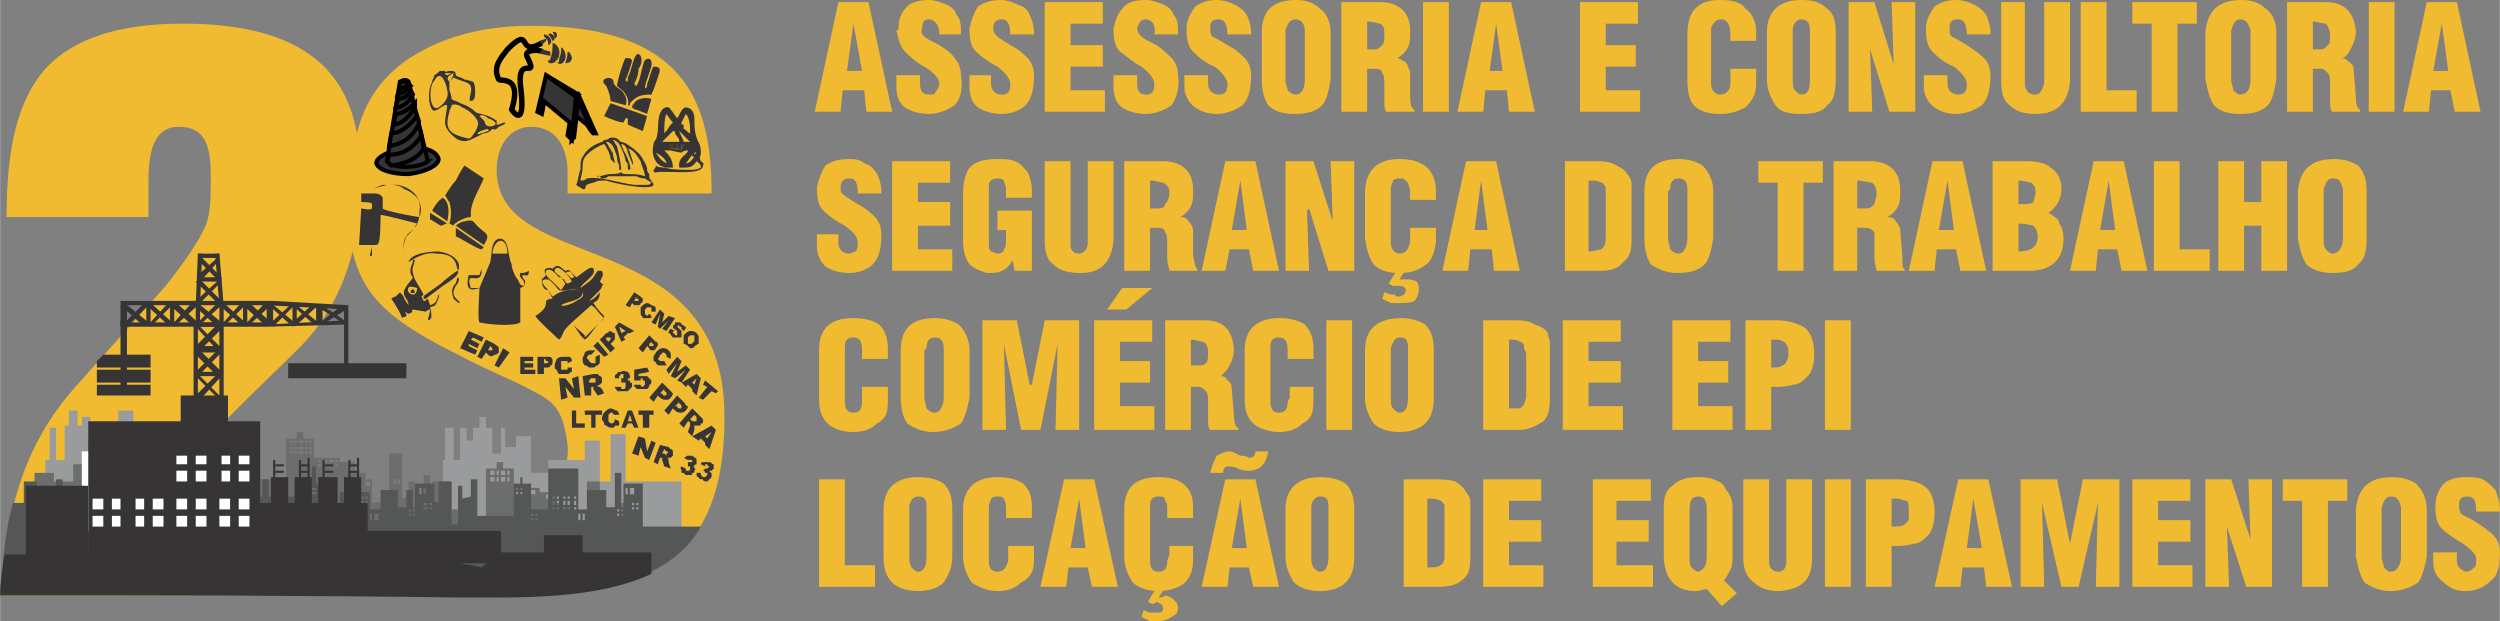 <?xml version="1.0" encoding="UTF-8"?>
<!DOCTYPE svg PUBLIC "-//W3C//DTD SVG 1.1//EN" "http://www.w3.org/Graphics/SVG/1.1/DTD/svg11.dtd">
<!-- Creator: CorelDRAW X7 -->
<svg xmlns="http://www.w3.org/2000/svg" xml:space="preserve" width="45.978mm" height="11.424mm" version="1.1" style="shape-rendering:geometricPrecision; text-rendering:geometricPrecision; image-rendering:optimizeQuality; fill-rule:evenodd; clip-rule:evenodd"
viewBox="0 0 1163 289"
 xmlns:xlink="http://www.w3.org/1999/xlink">
 <rect x="0" y="0" width="1163" height="289" fill="#808080" stroke="none"/>
 <defs>
  <style type="text/css">
   <![CDATA[
    .str0 {stroke:black;stroke-width:2.53}
    .str1 {stroke:black;stroke-width:1.928}
    .fil7 {fill:none}
    .fil6 {fill:#373435}
    .fil0 {fill:#F1BB31}
    .fil8 {fill:#F1BB31}
    .fil4 {fill:#FEFEFE;fill-rule:nonzero}
    .fil5 {fill:#373435;fill-rule:nonzero}
    .fil1 {fill:#9A9B9C;fill-rule:nonzero}
    .fil2 {fill:#6C6D6D;fill-rule:nonzero}
    .fil3 {fill:#555656;fill-rule:nonzero}
   ]]>
  </style>
 </defs>
 <g id="Camada_x0020_1">
  <g id="_1028013616">
   <g>
    <path class="fil0" d="M264 90l67 0c0,-42 -12,-78 -84,-78 -28,0 -46,8 -58,16 -11,8 -19,18 -23,34 -5,-27 -23,-51 -81,-51 -30,0 -51,7 -64,21 -13,15 -18,37 -18,69l66 0 0 -16c0,-11 1,-26 14,-26 12,0 15,8 15,23 0,9 0,16 -2,22 -4,10 -15,24 -19,29l-42 47c-25,28 -33,61 -34,97l209 0c10,0 21,0 34,0 66,0 93,-24 93,-83 0,-91 -106,-65 -106,-115 0,-11 6,-20 16,-20 12,0 17,10 17,21l0 10zm-100 27c5,22 19,33 49,48 13,7 26,12 35,17 10,5 14,9 16,25 3,24 -37,47 -49,27l-143 0c17,-25 49,-54 67,-72 12,-12 20,-26 25,-45z"/>
    <polygon class="fil1" points="106,223 106,202 99,202 99,223 94,223 94,205 87,205 87,223 71,223 71,207 62,207 62,191 55,191 55,207 50,207 50,198 48,198 48,197 45,197 45,198 42,198 42,194 38,194 38,198 36,198 36,191 32,191 32,198 30,198 30,214 26,214 26,199 23,199 23,214 21,214 21,236 13,236 13,253 114,253 114,223 "/>
    <polygon class="fil1" points="291,224 291,202 284,202 284,224 279,224 279,205 272,205 272,214 255,214 255,220 247,220 247,203 240,203 240,208 235,208 235,199 233,199 233,211 229,211 229,199 226,199 226,194 223,194 223,199 220,199 220,205 217,205 217,199 214,199 214,214 211,214 211,199 207,199 207,214 206,214 206,236 198,236 198,253 317,253 317,224 "/>
    <path class="fil2" d="M94 225l-1 0 0 -1 1 0 0 1zm-83 10l0 26 104 0 0 -32 -7 1 0 -8 -3 0 0 9 -4 1 0 -7 -3 0 0 7 -3 1 0 -10 -6 0 0 11 -8 1 0 -11 -3 0 0 -3 -5 0 0 -5 -7 0 0 -2 -11 0 0 -9 -6 0 0 -8 -2 0 0 8 -6 0 0 11 -7 0 0 8 -9 0 0 -4 -9 0 0 6 -4 0 0 9 -1 0zm83 -9l-1 0 0 -1 1 0 0 1zm-2 -1l-1 0 0 -1 1 0 0 1zm0 1l-1 0 0 -1 1 0 0 1zm-12 -1l-1 0 0 0 1 0 0 0zm0 2l-1 0 0 -1 1 0 0 1zm-1 -2l-1 0 0 0 1 0 0 0zm0 2l-1 0 0 -1 1 0 0 1zm-7 -9l0 0 0 -1 0 0 0 1zm0 2l0 0 0 -1 0 0 0 1zm-1 -2l-1 0 0 -1 1 0 0 1zm0 2l-1 0 0 -1 1 0 0 1zm-6 -4l-1 0 0 -1 1 0 0 1zm0 2l-1 0 0 -1 1 0 0 1zm-1 -2l-1 0 0 -1 1 0 0 1zm0 2l-1 0 0 -1 1 0 0 1zm-2 -2l-1 0 0 -1 1 0 0 1zm0 2l-1 0 0 -1 1 0 0 1zm-2 -2l-1 0 0 -1 1 0 0 1zm0 2l-1 0 0 -1 1 0 0 1zm-1 -2l-1 0 0 -1 1 0 0 1zm0 2l-1 0 0 -1 1 0 0 1zm-2 -2l-1 0 0 -1 1 0 0 1zm0 2l-1 0 0 -1 1 0 0 1zm-4 -11l-1 0 0 -1 1 0 0 1zm0 1l-1 0 0 0 1 0 0 0zm0 2l-1 0 0 -1 1 0 0 1zm0 2l-1 0 0 -1 1 0 0 1zm-2 -5l-1 0 0 -1 1 0 0 1zm0 1l-1 0 0 0 1 0 0 0zm0 2l-1 0 0 -1 1 0 0 1zm0 2l-1 0 0 -1 1 0 0 1zm-2 -5l0 0 0 -1 0 0 0 1zm0 1l0 0 0 0 0 0 0 0zm0 2l0 0 0 -1 0 0 0 1zm0 2l0 0 0 -1 0 0 0 1zm-1 -5l-1 0 0 -1 1 0 0 1zm0 1l-1 0 0 0 1 0 0 0zm0 2l-1 0 0 -1 1 0 0 1zm0 2l-1 0 0 -1 1 0 0 1zm-2 -5l-1 0 0 -1 1 0 0 1zm0 1l-1 0 0 0 1 0 0 0zm0 2l-1 0 0 -1 1 0 0 1zm0 2l-1 0 0 -1 1 0 0 1zm-2 -5l0 0 0 -1 0 0 0 1zm0 1l0 0 0 0 0 0 0 0zm0 2l0 0 0 -1 0 0 0 1zm0 2l0 0 0 -1 0 0 0 1z"/>
    <path class="fil2" d="M186 224l-1 0 0 -1 1 0 0 1zm0 1l-1 0 0 -1 1 0 0 1zm-2 -1l-1 0 0 -1 1 0 0 1zm0 1l-1 0 0 -1 1 0 0 1zm-12 0l-1 0 0 -1 1 0 0 1zm0 1l-1 0 0 -1 1 0 0 1zm-1 -1l-1 0 0 -1 1 0 0 1zm0 1l-1 0 0 -1 1 0 0 1zm-7 -9l-1 0 0 -1 1 0 0 1zm0 2l-1 0 0 -1 1 0 0 1zm-1 -2l-1 0 0 -1 1 0 0 1zm0 2l-1 0 0 -1 1 0 0 1zm-6 -4l-1 0 0 -1 1 0 0 1zm0 2l-1 0 0 -1 1 0 0 1zm-2 -2l-1 0 0 -1 1 0 0 1zm0 2l-1 0 0 -1 1 0 0 1zm-1 -2l-1 0 0 -1 1 0 0 1zm0 2l-1 0 0 -1 1 0 0 1zm-2 -2l-1 0 0 -1 1 0 0 1zm0 2l-1 0 0 -1 1 0 0 1zm-2 -2l0 0 0 -1 0 0 0 1zm0 2l0 0 0 -1 0 0 0 1zm-1 -2l-1 0 0 -1 1 0 0 1zm0 2l-1 0 0 -1 1 0 0 1zm-4 -11l-1 0 0 -1 1 0 0 1zm0 1l-1 0 0 0 1 0 0 0zm0 2l-1 0 0 -1 1 0 0 1zm0 2l-1 0 0 -1 1 0 0 1zm-2 -5l-1 0 0 -1 1 0 0 1zm0 1l-1 0 0 0 1 0 0 0zm0 2l-1 0 0 -1 1 0 0 1zm0 2l-1 0 0 -1 1 0 0 1zm-2 -5l-1 0 0 -1 1 0 0 1zm0 1l-1 0 0 0 1 0 0 0zm0 2l-1 0 0 -1 1 0 0 1zm0 2l-1 0 0 -1 1 0 0 1zm-1 -5l-1 0 0 -1 1 0 0 1zm0 1l-1 0 0 0 1 0 0 0zm0 2l-1 0 0 -1 1 0 0 1zm0 2l-1 0 0 -1 1 0 0 1zm-2 -5l-1 0 0 -1 1 0 0 1zm0 1l-1 0 0 0 1 0 0 0zm0 2l-1 0 0 -1 1 0 0 1zm0 2l-1 0 0 -1 1 0 0 1zm-2 -5l-1 0 0 -1 1 0 0 1zm0 1l-1 0 0 0 1 0 0 0zm0 2l-1 0 0 -1 1 0 0 1zm0 2l-1 0 0 -1 1 0 0 1zm64 18l0 -8 -3 0 0 9 -4 1 0 -7 -3 0 0 7 -3 1 0 -21 -6 0 0 22 -8 1 0 -11 -3 0 0 -3 -5 0 0 -5 -7 0 0 -2 -12 0 0 -9 -5 0 0 -3 -3 0 0 3 -5 0 0 25 -7 0 0 -6 -9 0 0 -12 -9 0 0 14 -4 0 0 9 -4 0 0 26 106 0 0 -31 -6 0z"/>
    <path class="fil2" d="M278 237l-1 0 0 0 1 0 0 0zm0 2l-1 0 0 -1 1 0 0 1zm-2 -2l0 0 0 0 0 0 0 0zm0 2l0 0 0 -1 0 0 0 1zm-11 -1l-1 0 0 -1 1 0 0 1zm0 2l-1 0 0 -1 1 0 0 1zm-2 -2l-1 0 0 -1 1 0 0 1zm0 2l-1 0 0 -1 1 0 0 1zm-6 -9l-1 0 0 -1 1 0 0 1zm0 1l-1 0 0 -1 1 0 0 1zm-2 -1l-1 0 0 -1 1 0 0 1zm0 1l-1 0 0 -1 1 0 0 1zm-6 -3l-1 0 0 -1 1 0 0 1zm0 1l-1 0 0 -1 1 0 0 1zm-1 -1l-1 0 0 -1 1 0 0 1zm0 1l-1 0 0 -1 1 0 0 1zm-2 -1l-1 0 0 -1 1 0 0 1zm0 1l-1 0 0 -1 1 0 0 1zm-2 -1l0 0 0 -1 0 0 0 1zm0 1l0 0 0 -1 0 0 0 1zm-1 -1l-1 0 0 -1 1 0 0 1zm0 1l-1 0 0 -1 1 0 0 1zm-2 -1l-1 0 0 -1 1 0 0 1zm0 1l-1 0 0 -1 1 0 0 1zm-4 -10l-1 0 0 -1 1 0 0 1zm0 1l-1 0 0 -1 1 0 0 1zm0 2l-1 0 0 -1 1 0 0 1zm0 1l-1 0 0 -1 1 0 0 1zm-2 -4l-1 0 0 -1 1 0 0 1zm0 1l-1 0 0 -1 1 0 0 1zm0 2l-1 0 0 -1 1 0 0 1zm0 1l-1 0 0 -1 1 0 0 1zm-1 -4l-1 0 0 -1 1 0 0 1zm0 1l-1 0 0 -1 1 0 0 1zm0 2l-1 0 0 -1 1 0 0 1zm0 1l-1 0 0 -1 1 0 0 1zm-2 -4l-1 0 0 -1 1 0 0 1zm0 1l-1 0 0 -1 1 0 0 1zm0 2l-1 0 0 -1 1 0 0 1zm0 1l-1 0 0 -1 1 0 0 1zm-2 -4l-1 0 0 -1 1 0 0 1zm0 1l-1 0 0 -1 1 0 0 1zm0 2l-1 0 0 -1 1 0 0 1zm0 1l-1 0 0 -1 1 0 0 1zm-1 -4l-1 0 0 -1 1 0 0 1zm0 1l-1 0 0 -1 1 0 0 1zm0 2l-1 0 0 -1 1 0 0 1zm0 1l-1 0 0 -1 1 0 0 1zm63 19l0 -9 -3 0 0 9 -4 1 0 -6 -3 0 0 7 -3 0 0 -21 -6 0 0 22 -8 2 0 -12 -3 0 0 -2 -4 0 0 -5 -7 0 0 -2 -12 0 0 -9 -5 0 0 -3 -3 0 0 3 -5 0 0 25 -8 0 0 -6 -8 0 0 -13 -9 0 0 14 -5 0 0 10 -3 0 0 7 106 0 0 -12 -7 0z"/>
    <path class="fil3" d="M104 235l-1 0 0 -1 1 0 0 1zm-103 31l109 0 0 -21 -4 0 0 -20 -9 0 0 11 -1 0 0 -8 -3 0 0 8 -4 0 0 -8 -8 0 0 9 -5 0 0 -8 -14 0 0 8 -8 0 0 -12 -3 0 0 -8 -2 0 0 8 -3 0 0 6 -17 0 0 -8 -3 0 0 8 -3 1 0 -6 -3 0 0 6 -3 1 0 -9 -6 0 0 10 -5 0c-3,10 -4,21 -5,32zm103 -29l-1 0 0 -1 1 0 0 1zm-2 -2l-1 0 0 -1 1 0 0 1zm0 2l-1 0 0 -1 1 0 0 1zm-1 -9l1 0 0 2 -1 0 0 -2zm-1 0l-2 0 0 -1 2 0 0 1zm0 2l-2 0 0 -2 2 0 0 2zm1 -3l1 0 0 1 -1 0 0 -1zm-4 11l-1 0 0 -1 1 0 0 1zm0 2l-1 0 0 -1 1 0 0 1zm-2 -2l-1 0 0 -1 1 0 0 1zm0 2l-1 0 0 -1 1 0 0 1zm-16 1l-1 0 0 -2 1 0 0 2zm0 1l-1 0 0 -1 1 0 0 1zm-2 -1l-1 0 0 -2 1 0 0 2zm0 1l-1 0 0 -1 1 0 0 1zm-2 -10l-1 0 0 -1 1 0 0 1zm0 3l-1 0 0 -2 1 0 0 2zm0 2l-1 0 0 -1 1 0 0 1zm-3 -5l-1 0 0 -1 1 0 0 1zm0 3l-1 0 0 -2 1 0 0 2zm0 2l-1 0 0 -1 1 0 0 1zm-2 -5l-1 0 0 -1 1 0 0 1zm0 3l-1 0 0 -2 1 0 0 2zm0 2l-1 0 0 -1 1 0 0 1zm-2 -5l-2 0 0 -1 2 0 0 1zm0 3l-2 0 0 -2 2 0 0 2zm0 2l-2 0 0 -1 2 0 0 1zm-3 -5l-1 0 0 -1 1 0 0 1zm0 3l-1 0 0 -2 1 0 0 2zm0 2l-1 0 0 -1 1 0 0 1zm-8 3l-1 0 0 -1 1 0 0 1zm0 2l-1 0 0 -1 1 0 0 1zm-2 -2l-1 0 0 -1 1 0 0 1zm0 2l-1 0 0 -1 1 0 0 1zm-5 -14l-1 0 0 -1 1 0 0 1zm0 2l-1 0 0 -1 1 0 0 1zm-2 -2l-1 0 0 -1 1 0 0 1zm0 2l-1 0 0 -1 1 0 0 1z"/>
    <path class="fil3" d="M297 235l-1 0 0 -1 1 0 0 1zm-96 31l102 0c10,-5 18,-12 23,-21l-27 0 0 -20 -9 0 0 11 -1 0 0 -16 -3 0 0 16 -4 0 0 -8 -9 0 0 9 -4 0 0 -19 -14 0 0 19 -8 0 0 -12 -4 0 0 -3 -1 0 0 3 -3 0 0 15 -17 0 0 -17 -3 0 0 8 -4 1 0 -6 -2 0 0 18 -3 0 0 -20 -6 0 0 10 -3 -1 0 33zm96 -29l-1 0 0 -1 1 0 0 1zm-2 -2l-1 0 0 -1 1 0 0 1zm0 2l-1 0 0 -1 1 0 0 1zm-2 -9l2 0 0 2 -2 0 0 -2zm-1 0l-1 0 0 -1 1 0 0 1zm0 2l-1 0 0 -2 1 0 0 2zm1 -3l2 0 0 1 -2 0 0 -1zm-3 11l-1 0 0 -1 1 0 0 1zm0 2l-1 0 0 -1 1 0 0 1zm-2 -2l-1 0 0 -1 1 0 0 1zm0 2l-1 0 0 -1 1 0 0 1zm-16 1l-1 0 0 -2 1 0 0 2zm0 1l-1 0 0 -1 1 0 0 1zm-2 -1l-1 0 0 -2 1 0 0 2zm0 1l-1 0 0 -1 1 0 0 1zm-2 -10l-1 0 0 -1 1 0 0 1zm0 3l-1 0 0 -2 1 0 0 2zm0 2l-1 0 0 -1 1 0 0 1zm-3 -5l-1 0 0 -1 1 0 0 1zm0 3l-1 0 0 -2 1 0 0 2zm0 2l-1 0 0 -1 1 0 0 1zm-2 -5l-1 0 0 -1 1 0 0 1zm0 3l-1 0 0 -2 1 0 0 2zm0 2l-1 0 0 -1 1 0 0 1zm-3 -5l-1 0 0 -1 1 0 0 1zm0 3l-1 0 0 -2 1 0 0 2zm0 2l-1 0 0 -1 1 0 0 1zm-2 -5l-1 0 0 -1 1 0 0 1zm0 3l-1 0 0 -2 1 0 0 2zm0 2l-1 0 0 -1 1 0 0 1zm-8 3l-1 0 0 -1 1 0 0 1zm0 2l-1 0 0 -1 1 0 0 1zm-2 -2l-1 0 0 -1 1 0 0 1zm0 2l-1 0 0 -1 1 0 0 1zm-5 -14l-1 0 0 -1 1 0 0 1zm0 2l-1 0 0 -1 1 0 0 1zm-2 -2l-1 0 0 -1 1 0 0 1zm0 2l-1 0 0 -1 1 0 0 1z"/>
    <path class="fil3" d="M201 235l-1 0 0 -1 1 0 0 1zm-97 31l102 0 0 -21 -4 0 0 -20 -9 0 0 11 -1 0 0 -8 -3 0 0 8 -4 0 0 -8 -8 0 0 9 -5 0 0 -8 -14 0 0 8 -8 0 0 -12 -3 0 0 -8 -2 0 0 8 -3 0 0 6 -17 0 0 -8 -3 0 0 8 -3 1 0 -6 -3 0 0 6 -3 1 0 -9 -5 0 0 10 -3 1 -1 31zm97 -29l-1 0 0 -1 1 0 0 1zm-2 -2l-2 0 0 -1 2 0 0 1zm0 2l-2 0 0 -1 2 0 0 1zm-2 -9l1 0 0 2 -1 0 0 -2zm-1 0l-1 0 0 -1 1 0 0 1zm0 2l-1 0 0 -2 1 0 0 2zm1 -3l1 0 0 1 -1 0 0 -1zm-4 11l-1 0 0 -1 1 0 0 1zm0 2l-1 0 0 -1 1 0 0 1zm-2 -2l-1 0 0 -1 1 0 0 1zm0 2l-1 0 0 -1 1 0 0 1zm-15 1l-2 0 0 -2 2 0 0 2zm0 1l-2 0 0 -1 2 0 0 1zm-3 -1l-1 0 0 -2 1 0 0 2zm0 1l-1 0 0 -1 1 0 0 1zm-2 -10l-1 0 0 -1 1 0 0 1zm0 3l-1 0 0 -2 1 0 0 2zm0 2l-1 0 0 -1 1 0 0 1zm-2 -5l-2 0 0 -1 2 0 0 1zm0 3l-2 0 0 -2 2 0 0 2zm0 2l-2 0 0 -1 2 0 0 1zm-3 -5l-1 0 0 -1 1 0 0 1zm0 3l-1 0 0 -2 1 0 0 2zm0 2l-1 0 0 -1 1 0 0 1zm-2 -5l-2 0 0 -1 2 0 0 1zm0 3l-2 0 0 -2 2 0 0 2zm0 2l-2 0 0 -1 2 0 0 1zm-3 -5l-1 0 0 -1 1 0 0 1zm0 3l-1 0 0 -2 1 0 0 2zm0 2l-1 0 0 -1 1 0 0 1zm-8 3l-1 0 0 -1 1 0 0 1zm0 2l-1 0 0 -1 1 0 0 1zm-2 -2l-1 0 0 -1 1 0 0 1zm0 2l-1 0 0 -1 1 0 0 1zm-4 -14l-2 0 0 -1 2 0 0 1zm0 2l-2 0 0 -1 2 0 0 1zm-3 -2l-1 0 0 -1 1 0 0 1zm0 2l-1 0 0 -1 1 0 0 1z"/>
    <polygon class="fil4" points="38,247 117,247 117,210 38,210 "/>
    <path class="fil5" d="M303 257l-71 0 -8 7 -10 -2 -6 -5 -16 0 -3 3 -6 2 -3 -5 -178 1c-1,6 -2,13 -2,19 72,0 143,0 214,1 29,0 63,1 89,-11l0 -10z"/>
    <polygon class="fil5" points="45,171 70,171 70,165 48,165 45,168 "/>
    <polygon class="fil5" points="45,178 70,178 70,172 45,172 "/>
    <polygon class="fil5" points="45,184 70,184 70,179 45,179 "/>
    <polygon class="fil5" points="134,176 189,176 189,169 134,169 "/>
    <polygon class="fil5" points="12,261 41,261 41,226 12,226 "/>
    <polygon class="fil5" points="166,262 233,262 233,247 166,247 "/>
    <polygon class="fil5" points="117,262 171,262 171,234 117,234 "/>
    <polygon class="fil5" points="160,238 168,238 168,222 160,222 "/>
    <polygon class="fil5" points="162,223 163,223 163,214 162,214 "/>
    <polygon class="fil5" points="166,223 167,223 167,213 166,213 "/>
    <polygon class="fil5" points="162,220 167,220 167,219 162,219 "/>
    <polygon class="fil5" points="162,217 167,217 167,216 162,216 "/>
    <polygon class="fil5" points="148,238 157,238 157,222 148,222 "/>
    <polygon class="fil5" points="150,223 151,223 151,214 150,214 "/>
    <polygon class="fil5" points="155,223 155,223 155,213 155,213 "/>
    <polygon class="fil5" points="151,220 155,220 155,219 151,219 "/>
    <polygon class="fil5" points="151,217 155,217 155,216 151,216 "/>
    <polygon class="fil5" points="137,238 145,238 145,222 137,222 "/>
    <polygon class="fil5" points="139,223 140,223 140,214 139,214 "/>
    <polygon class="fil5" points="143,223 144,223 144,213 143,213 "/>
    <polygon class="fil5" points="139,220 144,220 144,219 139,219 "/>
    <polygon class="fil5" points="139,217 144,217 144,216 139,216 "/>
    <polygon class="fil5" points="126,238 134,238 134,222 126,222 "/>
    <polygon class="fil5" points="127,223 128,223 128,214 127,214 "/>
    <polygon class="fil5" points="132,223 132,223 132,213 132,213 "/>
    <polygon class="fil5" points="128,220 132,220 132,219 128,219 "/>
    <polygon class="fil5" points="128,217 132,217 132,216 128,216 "/>
    <polygon class="fil5" points="84,206 106,206 106,184 84,184 "/>
    <path class="fil5" d="M116 216l-5 0 0 -4 5 0 0 4zm0 8l-5 0 0 -5 5 0 0 5zm-40 13l-5 0 0 -5 5 0 0 5zm0 8l-5 0 0 -5 5 0 0 5zm-9 -8l-4 0 0 -5 4 0 0 5zm0 8l-4 0 0 -5 4 0 0 5zm-11 -8l-4 0 0 -5 4 0 0 5zm0 8l-4 0 0 -5 4 0 0 5zm-8 -8l-5 0 0 -5 5 0 0 5zm0 8l-5 0 0 -5 5 0 0 5zm68 -8l-5 0 0 -5 5 0 0 5zm0 8l-5 0 0 -5 5 0 0 5zm-9 -29l-4 0 0 -4 4 0 0 4zm0 8l-4 0 0 -5 4 0 0 5zm0 13l-5 0 0 -5 5 0 0 5zm0 8l-5 0 0 -5 5 0 0 5zm-11 -29l-5 0 0 -4 5 0 0 4zm0 8l-5 0 0 -5 5 0 0 5zm0 13l-5 0 0 -5 5 0 0 5zm0 8l-5 0 0 -5 5 0 0 5zm-9 -29l-5 0 0 -4 5 0 0 4zm0 8l-5 0 0 -5 5 0 0 5zm0 13l-5 0 0 -5 5 0 0 5zm0 8l-5 0 0 -5 5 0 0 5zm-46 -49l0 66 80 0 0 -66 -80 0z"/>
    <polygon class="fil5" points="90,187 92,187 92,150 90,150 "/>
    <polygon class="fil5" points="102,187 104,187 104,150 102,150 "/>
    <polygon class="fil5" points="92,175 103,175 103,173 92,173 "/>
    <polygon class="fil5" points="91,175 92,174 103,185 102,186 "/>
    <polygon class="fil5" points="101,174 103,175 92,187 90,185 "/>
    <polygon class="fil5" points="92,164 103,164 103,161 92,161 "/>
    <polygon class="fil5" points="90,164 92,162 103,173 101,175 "/>
    <polygon class="fil5" points="101,163 103,164 92,175 90,174 "/>
    <polygon class="fil5" points="92,152 102,152 102,150 92,150 "/>
    <polygon class="fil5" points="91,152 92,151 103,162 102,164 "/>
    <polygon class="fil5" points="101,151 103,153 92,164 90,162 "/>
    <polygon class="fil5" points="90,142 127,142 127,140 90,140 "/>
    <polygon class="fil5" points="90,152 90,150 127,150 124,152 "/>
    <polygon class="fil5" points="102,151 104,151 104,142 102,142 "/>
    <polygon class="fil5" points="101,141 103,142 92,152 91,151 "/>
    <polygon class="fil5" points="103,150 101,152 90,142 92,141 "/>
    <polygon class="fil5" points="113,151 115,151 115,142 113,142 "/>
    <polygon class="fil5" points="113,140 114,142 104,152 103,151 "/>
    <polygon class="fil5" points="114,150 113,152 102,142 103,140 "/>
    <polygon class="fil5" points="124,151 127,151 127,142 124,142 "/>
    <polygon class="fil5" points="124,140 126,142 115,152 114,151 "/>
    <polygon class="fil5" points="126,150 124,152 113,142 115,140 "/>
    <polygon class="fil5" points="124,142 127,140 162,142 161,144 "/>
    <polygon class="fil5" points="124,152 124,151 161,149 161,151 "/>
    <polygon class="fil5" points="136,151 138,151 138,142 136,142 "/>
    <polygon class="fil5" points="136,141 137,142 127,152 125,151 "/>
    <polygon class="fil5" points="137,150 136,152 125,142 126,141 "/>
    <polygon class="fil5" points="147,151 150,151 150,142 147,142 "/>
    <polygon class="fil5" points="160,142 162,142 162,172 160,172 "/>
    <polygon class="fil5" points="145,142 148,142 137,152 136,150 "/>
    <polygon class="fil5" points="148,150 146,151 137,143 138,142 "/>
    <polygon class="fil5" points="159,142 161,144 150,151 149,150 "/>
    <polygon class="fil5" points="160,149 159,150 148,143 150,142 "/>
    <polygon class="fil5" points="92,118 91,142 93,142 94,118 "/>
    <polygon class="fil5" points="100,118 102,142 104,142 102,118 "/>
    <polygon class="fil5" points="92,131 103,131 103,129 92,129 "/>
    <polygon class="fil5" points="91,131 93,130 103,140 101,141 "/>
    <polygon class="fil5" points="102,130 103,131 93,141 91,140 "/>
    <polygon class="fil5" points="92,120 102,120 102,118 92,118 "/>
    <polygon class="fil5" points="93,122 93,119 103,129 102,131 "/>
    <polygon class="fil5" points="101,120 102,121 94,130 92,128 "/>
    <polygon class="fil5" points="56,142 93,142 93,140 56,140 "/>
    <polygon class="fil5" points="56,152 93,152 93,150 56,150 "/>
    <polygon class="fil5" points="68,151 70,151 70,142 68,142 "/>
    <polygon class="fil5" points="56,180 59,180 59,149 56,149 "/>
    <polygon class="fil5" points="56,151 59,151 59,142 56,142 "/>
    <polygon class="fil5" points="67,141 69,142 59,152 57,151 "/>
    <polygon class="fil5" points="69,150 67,152 56,142 58,141 "/>
    <polygon class="fil5" points="79,151 81,151 81,142 79,142 "/>
    <polygon class="fil5" points="79,140 80,142 70,152 69,151 "/>
    <polygon class="fil5" points="80,150 79,152 68,142 69,140 "/>
    <polygon class="fil5" points="91,151 93,151 93,142 91,142 "/>
    <polygon class="fil5" points="90,140 92,142 81,152 80,151 "/>
    <polygon class="fil5" points="92,150 90,152 79,142 81,140 "/>
    <polygon class="fil5" points="253,266 271,266 271,249 253,249 "/>
    <path class="fil6" d="M286 76c-1,-1 -1,-1 -2,-2 0,-2 -2,-6 -3,-7 -3,1 -6,3 -8,5 -2,2 -2,4 -2,6 0,2 -1,5 -1,6 1,0 2,0 3,-1 7,-1 14,2 22,3 7,0 3,0 6,0 1,0 1,0 2,-1 -1,-1 -2,-1 -3,-2 -1,0 -2,0 -4,-1 -4,0 -9,0 -13,0 -1,1 -2,1 -3,1 -1,0 0,0 -1,-1 -1,0 -1,1 -1,0 0,-1 0,0 1,0l4 -1c2,0 5,0 6,-1 0,0 0,0 0,-1 -1,0 -1,0 -1,0 0,-1 0,-2 0,-2 -1,-2 -1,-3 -1,-4 -1,-3 -2,-7 -5,-7 0,1 1,1 1,2 1,1 1,2 2,3 0,1 1,4 1,5zm3 4c0,1 2,1 3,1 3,0 5,0 8,1 0,-2 -2,-6 -2,-7 -2,-3 -3,-5 -6,-6 0,0 1,1 1,2l1 3c1,3 0,3 0,2l-2 -5c0,-1 -1,-4 -3,-4 0,1 1,2 1,3 1,1 4,8 3,9 -1,0 -1,0 -1,-2 0,-1 0,-1 -1,-2 0,-2 -3,-9 -4,-9 -1,-1 -2,-1 -2,-1 1,1 1,2 2,3 1,4 2,9 2,12zm-17 8c0,0 0,0 -1,0 -1,-1 -2,-1 -3,-2 1,-2 1,-5 2,-7 0,-2 0,-5 1,-6 2,-4 6,-6 9,-7 1,0 0,-1 2,-1 1,0 1,-1 3,-1 3,0 3,2 4,2 3,1 1,0 4,2 3,2 5,4 6,6 1,2 2,3 2,5 0,1 1,2 1,2 0,2 0,2 1,3 0,1 1,1 1,2 -1,3 -20,-1 -22,-2 -3,0 -4,0 -6,1 -5,1 -3,2 -4,3z"/>
    <path class="fil7 str0" d="M252 20c-12,7 -4,-9 -16,3 -3,4 -7,8 -4,14 1,1 11,-2 6,14 0,0 7,11 4,-12 -1,-14 9,-1 3,-13 -1,-3 6,-3 7,-2"/>
    <path class="fil6" d="M255 29c1,1 3,0 3,0 1,-1 2,-2 2,-3 1,-4 -2,-6 -3,-6 0,3 0,5 -1,7 0,1 0,1 -1,1l0 1c0,0 0,0 0,0z"/>
    <path class="fil6" d="M261 22c0,1 0,2 0,2 0,1 -1,3 -1,4 0,0 0,0 0,1 -1,0 -1,0 -1,0 1,1 2,1 3,0 2,-2 1,-6 -1,-7z"/>
    <path class="fil6" d="M256 26c0,0 0,-2 0,-2l-4 -1 -1 2 5 1z"/>
    <path class="fil6" d="M264 24c0,3 -1,5 -1,5 0,1 1,0 2,0 0,0 1,-1 1,-2 0,-1 -1,-3 -2,-3z"/>
    <path class="fil6" d="M253 16c0,1 0,1 1,2 1,1 1,2 1,3 1,0 2,-2 1,-3 -1,-2 -3,-2 -3,-2z"/>
    <path class="fil6" d="M255 16c0,0 1,1 2,3 1,0 1,-1 1,-2 -1,-1 -2,-2 -3,-1z"/>
    <polygon class="fil6" points="251,19 252,21 254,19 254,18 "/>
    <path class="fil6" d="M257 15c0,0 1,1 1,3 2,-1 1,-4 -1,-3z"/>
    <path class="fil6" d="M219 101c0,0 0,-1 0,-2 0,-5 4,-11 6,-16l-9 -6c-2,3 -3,5 -4,7 -2,2 -5,7 -5,7 1,1 1,2 2,3 1,3 1,7 0,10l2 1c0,-1 1,-1 2,-2 2,-1 4,-2 6,-2z"/>
    <path class="fil6" d="M225 114c4,-6 0,-5 -4,-10 -1,-1 -1,-2 -5,-1 -1,0 -3,1 -4,2l13 9z"/>
    <path class="fil6" d="M206 92c-2,1 -4,4 -5,6 1,1 6,4 7,5 1,-4 1,-9 -2,-11z"/>
    <path class="fil6" d="M212 106c0,0 0,4 0,4 1,0 10,6 12,6l1 -1 -13 -9z"/>
    <path class="fil6" d="M200 102l5 3c1,0 2,-1 3,-1l-8 -5 0 3z"/>
    <path class="fil6" d="M297 38c0,0 0,1 -1,2 -1,0 -1,-1 -1,-1 1,-2 2,-4 2,-7 1,-1 2,-4 1,-6 -3,-4 -4,7 -6,10 0,1 0,1 0,2 -1,0 -1,0 -1,-1 1,-2 3,-8 3,-9 -1,-1 -1,-1 -3,-1 -1,1 -4,11 -4,13 1,1 3,2 4,4 2,3 1,5 1,6 0,0 0,0 0,-1l1 0c0,-1 0,-1 1,-2 3,-3 6,-3 9,-3l0 0c0,0 0,0 0,0 1,-2 2,-5 3,-8 1,-3 2,-5 -2,-5 -1,1 -2,6 -3,8 0,1 0,2 -1,2 0,-3 4,-11 3,-12 0,-2 -2,-2 -3,-1 -1,1 -2,8 -3,10z"/>
    <path class="fil6" d="M291 55l1 0 0 3 7 3 2 -7 -17 -6 -3 6c2,1 7,3 9,3l1 -2z"/>
    <path class="fil6" d="M289 42c-5,-3 -3,-4 -4,-5 -1,-1 -3,-1 -4,0 -1,1 0,2 1,3 1,2 2,5 2,7l7 2c1,-2 0,-5 -2,-7z"/>
    <path class="fil6" d="M295 48l-1 2 2 1 5 2 2 -7c-3,-1 -7,0 -8,2z"/>
    <path class="fil6" d="M296 51l-2 -1 1 -2c-1,1 -1,1 -1,2 1,1 1,1 2,1z"/>
    <path class="fil6" d="M295 39c0,0 0,1 1,1 1,-1 1,-2 1,-2l-1 2 -1 -1z"/>
    <path class="fil6" d="M291 37c0,1 0,1 1,1 0,-1 0,-1 0,-2l0 2c-1,-1 -1,0 -1,-1z"/>
    <path class="fil5" d="M302 156l3 3c1,0 1,1 1,1 0,1 0,1 -1,2 0,1 -1,1 -1,1 -1,0 -2,0 -2,-1l-1 -1 -2 3 -2 -2 5 -6zm0 4l0 1c0,0 1,0 1,0 0,0 0,0 1,0 0,-1 0,-1 0,-1 0,0 -1,0 -1,-1l0 0 -1 1zm7 8l1 2c0,0 -1,0 -1,0 -1,0 -1,0 -2,0 0,0 -1,0 -1,0 -1,-1 -1,-2 -2,-2 0,-1 0,-1 0,-2 0,-1 1,-1 1,-2 1,-1 2,-2 3,-2 1,0 2,0 3,1 1,1 1,1 1,2 0,1 0,1 0,2l-2 -1c0,0 0,0 0,0 0,0 0,-1 0,-1 0,0 0,0 0,0 -1,-1 -1,-1 -2,-1 0,0 0,1 -1,1 0,1 -1,2 -1,2 0,0 1,1 1,1 0,0 1,0 1,0 0,0 1,0 1,0zm6 -2l2 2 -2 5 4 -3 2 2 -4 6 -2 -1 4 -5 -5 4 -2 -1 3 -6 -4 5 -1 -2 5 -6zm7 15l-2 -2 -1 1 -2 -2 7 -4 2 2 -2 8 -2 -2 0 -1zm1 -2l1 -3 -2 2 1 1zm5 -2l6 5 -1 1 -2 -1 -4 4 -2 -1 4 -5 -2 -1 1 -2z"/>
    <path class="fil6" d="M319 76c1,-1 2,-3 3,-4 0,1 0,1 1,1 -1,1 -2,3 -4,3zm-14 -5c2,1 5,3 5,5 -2,-1 -3,-2 -5,-5zm18 1l0 -1c0,0 0,0 1,0l-1 1zm-11 -5l6 0 -1 3 -5 -1 0 -2zm-4 -1c0,0 1,-1 1,-1 1,-1 3,-3 4,-4 1,0 1,0 1,1 1,2 2,2 2,4l-8 0zm8 -5c0,0 5,5 5,5l-3 0c0,-1 -2,-4 -2,-5zm3 -8c2,2 2,6 2,9 -1,0 -2,-2 -3,-2 0,-1 0,-1 0,-2 -1,0 -1,0 -1,-1l2 -4zm-10 9c0,-3 0,-7 1,-9 0,0 2,3 3,4 -1,1 -1,1 -1,1 -1,1 -1,2 -3,4zm4 16c0,-4 -2,-6 -4,-8 1,0 2,0 3,0 0,0 4,1 5,1 1,-1 2,-1 3,-1 0,2 -5,3 -4,8 5,0 6,0 8,-3 1,1 2,1 2,3 -2,1 -3,1 -5,1 -2,0 -10,0 -11,-1 -1,0 -4,0 -5,-1 0,1 0,1 -1,2 0,2 1,1 3,1 2,0 3,0 5,0 4,0 15,1 15,-3 1,-1 -1,-2 -1,-2 -1,-2 0,-2 0,-4 0,-4 -1,-4 -2,-7 -1,-3 -1,-6 -1,-9 0,-2 -1,-5 -4,-5 -2,0 -3,4 -4,5 -1,-1 -2,-3 -3,-4 -1,-2 -3,-1 -4,0 -3,4 -1,10 -3,14 -1,1 -1,2 -1,2 -1,4 0,8 3,10 2,1 3,1 6,1z"/>
    <path class="fil6" d="M314 67l1 0 2 0 0 2 -2 0 -1 0 -1 0 0 -2 1 0zm-2 2l5 1 1 -3 -6 0 0 2z"/>
    <polygon class="fil6" points="315,69 317,69 317,67 315,67 "/>
    <polygon class="fil6" points="314,69 314,67 313,67 313,69 "/>
    <polygon class="fil6" points="314,69 315,69 315,67 314,67 "/>
    <path class="fil5" d="M218 154l7 3 -1 2 -4 -2 -1 1 4 2 -1 2 -4 -2 0 1 4 2 -1 2 -7 -3 4 -8zm8 4l4 2c1,1 2,1 2,2 0,1 0,1 0,2 -1,1 -1,1 -2,1 -1,1 -2,1 -3,0l-1 -1 -2 3 -2 -1 4 -8zm1 5l0 0c1,0 1,0 2,0 0,0 0,0 0,0 0,0 0,-1 0,-1 0,0 0,0 -1,-1l0 0 -1 2zm7 -1l3 2 -5 7 -2 -1 4 -8z"/>
    <path class="fil5" d="M277 166l2 -1c0,1 0,1 0,2 0,0 0,1 0,1 0,1 0,1 -1,2 -1,0 -1,1 -2,1 0,0 -1,0 -2,0 0,0 -1,-1 -2,-1 -1,-1 -1,-2 -1,-3 0,-1 1,-2 1,-3 1,-1 2,-1 3,-1 0,0 1,0 2,0l-2 2c0,0 0,0 0,0 0,0 0,0 -1,0 0,0 0,0 0,0 -1,1 -1,1 -1,2 0,0 1,0 1,1 1,1 1,1 2,1 0,0 0,0 1,0 0,-1 0,-1 0,-1 0,-1 0,-1 0,-2zm-1 -5l2 -2 5 6 -2 1 -5 -5zm3 -3l3 -3c1,0 1,-1 2,-1 0,0 1,1 2,1 0,1 0,1 0,2 0,1 0,1 -1,2l-1 1 2 2 -2 2 -5 -6zm4 1l1 -1c0,0 0,0 0,0 0,-1 0,-1 0,-1 0,0 0,0 -1,0 0,0 0,0 -1,0l0 1 1 1zm9 -4l-2 2 1 1 -2 1 -3 -7 2 -2 7 4 -2 1 -1 0zm-1 -1l-3 -2 1 3 2 -1z"/>
    <path class="fil5" d="M308 178l3 3c1,1 2,2 2,2 0,1 -1,2 -1,2 -1,1 -1,1 -2,1 -1,0 -2,0 -3,-1l-1 -1 -2 3 -2 -2 6 -7zm-1 5l1 0c0,1 1,1 1,1 0,0 1,0 1,0 0,-1 0,-1 0,-1 0,0 0,-1 -1,-1l0 -1 -2 2zm8 1l3 3c1,1 1,2 2,2 0,1 -1,2 -1,2 -1,1 -2,1 -2,1 -1,0 -2,0 -3,-1l-1 -1 -2 3 -2 -2 6 -7zm-1 5l1 0c0,1 1,1 1,1 0,0 0,0 1,0 0,-1 0,-1 0,-1 0,0 0,-1 -1,-1l0 -1 -2 2zm2 8l6 -7 3 3c1,1 1,1 2,2 0,0 0,1 0,1 0,1 0,1 -1,1 0,1 0,1 -1,1 0,0 -1,0 -1,0 0,0 -1,0 -1,0 0,0 0,0 0,1 0,0 0,0 0,0 0,1 0,1 0,1l-1 3 -2 -2 1 -3c0,-1 0,-1 0,-1 0,0 0,-1 -1,-1l0 0 -2 3 -2 -2zm5 -2l1 1c0,0 1,0 1,0 0,0 0,0 0,0 1,0 1,0 1,0 0,0 0,-1 0,-1 0,0 0,0 0,-1l-1 -1 -2 2zm7 11l-2 -2 -1 1 -3 -2 9 -5 2 2 -3 9 -2 -2 0 -1zm1 -2l2 -3 -3 2 1 1z"/>
    <path class="fil6" d="M210 49c1,-1 4,0 5,1 3,1 9,6 7,9 0,1 -2,4 -3,5 -1,1 -2,0 -3,0 -8,-2 -9,-5 -7,-12 0,-1 1,-2 1,-3zm-7 -13c3,-3 5,5 5,6 1,3 -1,6 -4,8 -3,2 -5,-5 -3,-11 0,0 2,-3 2,-3zm19 26c1,-1 4,-2 5,-2 0,1 1,0 0,1 0,0 -3,1 -3,1 -1,0 -1,1 -2,0zm-13 -24c-2,-2 0,-3 2,-4 0,1 -1,3 -2,4zm-2 -4c1,0 2,0 3,0l-2 1c0,0 -1,0 -1,-1zm16 20c1,-1 3,0 4,1 8,3 0,5 -1,3 -1,-1 0,-1 -1,-2 -1,-1 -1,-1 -2,-2zm8 4c0,-1 0,-1 0,-2 -1,0 -1,-1 -2,-1 -3,-2 -7,-2 -8,-3 -2,-2 -4,-3 -7,-4 -1,-1 -3,-1 -4,-2 0,0 0,-2 -1,-4 0,-1 0,-2 0,-4l2 -2c1,1 6,2 7,3 3,2 -1,8 1,8 2,0 2,-3 2,-4 0,-1 0,-4 -1,-5 0,0 -3,-1 -4,-1 -1,-1 -3,-1 -4,-2 0,-2 -1,-2 -3,-2 -1,0 -2,1 -2,0 -1,0 -1,0 -2,0 -1,0 -1,1 -3,2 0,1 -1,2 -1,3 -2,4 -2,10 0,13 2,2 5,-3 7,-2 0,1 -1,6 -1,8 0,3 3,6 6,8 3,1 4,1 8,-1 2,-1 2,-1 4,-2 2,0 3,-1 4,-2 1,0 1,1 3,-1 2,-1 3,-1 3,-2 -2,0 -2,1 -4,1z"/>
    <polygon class="fil6 str1" points="268,45 254,35 250,52 252,53 253,47 265,57 264,63 266,65 "/>
    <polygon class="fil6 str1" points="269,44 254,35 254,35 268,45 "/>
    <polygon class="fil6 str1" points="276,62 277,62 269,44 268,45 266,65 267,64 269,47 "/>
    <polygon class="fil6 str1" points="269,47 268,54 273,58 275,61 276,62 "/>
    <polygon class="fil6 str1" points="253,47 252,53 252,53 253,48 "/>
    <path class="fil6 str1" d="M189 69c8,-1 14,1 15,5 0,3 -6,6 -14,7 -8,0 -14,-2 -15,-5 0,-3 6,-6 14,-7z"/>
    <path class="fil6 str1" d="M199 75c-3,3 -16,4 -19,0l6 -37c2,-1 3,-1 4,0l9 37z"/>
    <path class="fil6 str1" d="M197 69l-1 -6c-3,5 -8,9 -15,9l-1 3c1,1 1,1 2,2 8,-1 13,-4 15,-8z"/>
    <path class="fil6 str1" d="M195 57l-1 -3c-4,5 -8,8 -12,8l-1 6c6,-1 11,-4 14,-11z"/>
    <path class="fil6 str1" d="M193 50l0 -2c-3,3 -6,5 -9,5l-1 5c3,0 7,-3 10,-8z"/>
    <path class="fil6 str1" d="M192 44l-1 -2c-1,3 -4,4 -6,4l-1 4c3,0 6,-2 8,-6z"/>
    <path class="fil6 str1" d="M191 40l-1 -1c-1,1 -2,2 -4,2l-1 3c3,-1 4,-2 6,-4z"/>
    <path class="fil6 str1" d="M188 38c1,0 2,0 2,0 0,0 -1,0 -2,0 -1,0 -2,0 -2,0 0,0 1,0 2,0z"/>
    <path class="fil6" d="M173 90c-1,0 -4,0 -5,0l0 4c1,0 5,0 5,1 0,0 0,1 0,2 -1,1 -4,0 -5,0l-1 17 6 0c0,2 -1,4 -1,5l16 0c0,-3 -1,-7 2,-10 2,-2 4,-3 5,-8 1,-2 1,-5 0,-7 -1,-4 -5,-7 -10,-8 -2,0 -5,0 -7,0 -3,1 -5,2 -5,4zm0 24c0,2 0,3 0,5l15 0c0,-3 -1,-7 1,-9 1,-2 2,-2 3,-3 0,0 1,-1 1,-1 0,-1 1,-2 1,-2 0,0 -15,-4 -17,-4 0,1 0,12 -1,13 0,1 -1,1 -3,1zm0 -24c2,0 4,0 5,2 0,1 0,4 0,5 0,1 16,4 17,4 0,-3 1,-6 -1,-9 -1,-1 -3,-3 -6,-4 -2,-2 -5,-2 -8,-2 -3,1 -7,1 -7,4z"/>
    <path class="fil6" d="M272 157l0 -1c-2,-2 -5,-4 -6,-6l9 -8c2,1 3,3 4,4 1,1 1,1 1,1l1 1 -9 9zm-17 -22c-1,-1 -5,-5 -1,-5 1,0 0,0 1,0 2,1 4,4 5,5 3,1 8,-2 11,1 1,2 -1,3 -3,4 -1,1 -6,3 -7,2 3,-2 10,-2 10,-6 -2,-2 -4,-1 -7,-1 -4,1 -4,1 -7,3 -1,-1 -1,-2 -2,-3zm6 -6l2 3 -2 3c-2,-2 -2,-2 -4,-4 -1,-1 -4,-3 -3,-5 2,-2 5,2 6,3 0,0 0,0 1,0zm2 -2c2,-1 1,-1 3,0 0,1 1,1 1,2 -2,1 -1,0 -4,-2zm-2 2c-1,-1 -3,-2 -3,-3 0,-1 1,-3 5,1 1,1 2,2 3,4l-2 1c-1,-1 -1,0 -1,-1 -1,-1 0,-1 -1,-1 -1,-1 0,0 -1,-1zm-6 6c1,2 1,2 2,4 -1,0 -2,0 -3,1 0,2 0,4 -5,7 1,2 10,10 11,11 0,0 1,-1 1,-1l0 0c1,-2 1,-3 3,-5l2 -2 4 6c1,1 1,1 2,2 2,-1 4,-5 7,-8 1,-1 2,-1 2,-3l0 0c-2,-2 -3,-3 -5,-6 1,-1 3,-1 3,-5 -1,1 -2,3 -5,4 1,-1 3,-3 4,-4 1,-1 2,-2 2,-3 1,-1 1,0 0,-1l-1 -1c1,-2 2,-3 1,-5l-2 0c-3,4 -1,3 -8,8 0,-2 8,-6 6,-9 -1,-2 -6,3 -8,4 -1,-1 -2,-2 -3,-3 -1,-1 -1,0 -2,0 -2,-1 -3,-4 -6,-1 -2,-1 -5,0 -3,3l-2 2c0,3 1,5 3,5z"/>
    <path class="fil6" d="M229 118c1,-8 7,-8 7,0l-7 0zm-6 16l-4 0c-3,-9 4,-1 5,-7 0,-1 0,-1 0,-2l-1 3 -5 0c-2,8 2,7 5,6 0,2 -1,15 0,16 4,1 16,2 19,0l0 -16 2 -1c1,-4 -1,-2 -1,-5 2,0 3,1 3,-2 -2,1 -2,1 -4,1 -1,3 2,2 2,6 -3,0 -2,-2 -4,-4 -1,-2 -2,-4 -2,-6 -2,-4 -1,-11 -5,-12 -5,0 -4,7 -5,11l-5 12z"/>
    <path class="fil6" d="M190 136c-1,-3 1,-3 4,-2 0,3 -2,4 -4,2zm2 -7c0,1 -2,2 -4,6 -1,3 2,4 2,7l-2 -3c0,-1 -1,-2 -2,-3l-2 2c0,0 -1,0 -2,1 2,3 4,6 5,9 1,-1 1,0 2,-1 0,-1 0,-1 -1,-2l2 1c0,0 0,0 0,0 3,-1 1,-1 2,-2l6 1c0,0 1,-1 2,-1 0,2 -1,4 -1,5 3,0 1,-6 1,-6 2,-1 2,0 3,-2 2,-4 1,-4 1,-4 -1,3 -1,4 -4,5l-1 -3c-2,1 0,1 -2,1l-1 -2 1 -1c-1,-2 -3,-5 -4,-7 -2,-5 -1,-5 0,-9 -1,0 -1,-1 -1,1 -2,4 -1,6 0,7z"/>
    <path class="fil6" d="M197 139l0 0c0,0 1,0 1,0 0,0 0,0 0,0l8 -6c3,-2 8,-5 7,-7 -1,0 -7,5 -8,6l-7 5c-1,1 -1,0 -1,2z"/>
    <path class="fil6" d="M190 122c3,-2 8,-5 13,-4 10,0 9,6 10,8 2,-4 -2,-8 -9,-9 -5,0 -13,1 -14,5z"/>
    <path class="fil6" d="M211 139c1,1 2,2 3,2 -1,-2 -5,-3 -2,-8 1,-1 2,-3 1,-4 -1,1 0,2 -2,4 -1,2 -1,3 0,6z"/>
    <path class="fil6" d="M193 136c-1,-4 -4,2 0,0z"/>
    <path class="fil6" d="M242 166l6 0 0 2 -4 0 0 1 4 0 0 2 -4 0 0 1 5 0 0 2 -7 0 0 -8zm8 0l4 0c1,0 2,0 2,0 1,1 1,1 1,2 0,1 0,2 -1,2 0,1 -1,1 -2,1l-1 0 0 3 -3 0 0 -8zm3 3l0 0c1,0 1,0 1,0 1,0 1,0 1,-1 0,0 0,0 -1,0 0,0 0,-1 -1,-1l0 0 0 2zm11 2l2 0c0,1 0,2 0,2 -1,0 -1,1 -2,1 0,0 -1,0 -1,0 -1,0 -2,0 -3,0 0,0 -1,-1 -1,-2 -1,0 -1,-1 -1,-2 0,-1 1,-3 1,-3 1,-1 2,-1 3,-1 1,0 2,0 3,0 1,1 1,1 1,2l-2 1c0,-1 0,-1 0,-1 0,0 -1,0 -1,0 0,0 0,0 -1,0 0,0 -1,0 -1,0 0,1 0,1 0,2 0,1 0,1 0,2 0,0 1,0 1,0 1,0 1,0 2,0 0,0 0,-1 0,-1z"/>
    <path class="fil6" d="M295 136l3 2c0,0 1,1 1,1 0,1 0,2 -1,2 0,1 -1,1 -1,1 -1,0 -1,0 -2,0l-1 -1 -1 2 -2 -1 4 -6zm0 4l0 0c1,0 1,0 1,0 0,0 0,0 1,0 0,0 0,0 0,-1 0,0 -1,0 -1,0l0 -1 -1 2zm7 6l1 1c0,1 0,1 -1,1 0,0 -1,0 -1,0 -1,0 -1,0 -2,0 0,-1 -1,-1 -1,-2 0,0 0,-1 0,-1 0,-1 0,-2 0,-2 1,-1 2,-2 3,-2 0,0 1,0 2,1 1,0 2,1 2,1 0,1 0,1 0,2l-2 0c0,-1 0,-1 0,-1 0,0 0,0 0,-1 0,0 0,0 -1,0 0,0 0,0 -1,0 0,0 0,0 -1,1 0,1 0,1 0,1 0,1 0,1 0,1 1,1 1,1 1,1 1,-1 1,-1 1,-1zm5 -2l2 2 -1 4 3 -3 3 1 -4 6 -2 -1 3 -4 -4 4 -1 -1 1 -6 -2 5 -2 -1 4 -6zm5 9l2 1c-1,0 -1,0 -1,1 0,0 1,0 1,1 0,0 0,0 1,0 0,0 0,0 0,0 0,-1 0,-1 0,-1 0,0 0,-1 0,-1 -1,-1 -2,-1 -2,-2 0,0 0,-1 1,-1 0,-1 0,-1 0,-1 1,0 1,0 2,0 0,0 1,0 1,1 1,0 1,1 2,1 0,1 0,1 -1,2l-1 -1c0,0 0,-1 0,-1 0,0 0,0 -1,0 0,-1 0,-1 0,-1 0,0 -1,1 -1,1 0,0 0,0 0,0 0,0 0,0 1,1 0,0 1,1 1,1 0,1 0,1 0,1 0,1 0,1 0,1 0,1 0,1 -1,1 0,0 -1,0 -1,0 -1,0 -1,0 -2,0 -1,-1 -1,-2 -2,-2 0,-1 0,-1 1,-2zm6 3c1,-1 2,-2 3,-2 1,0 2,0 3,1 0,0 1,1 1,2 0,1 0,2 0,3 -1,0 -1,1 -2,1 0,1 -1,1 -2,1 0,0 -1,-1 -1,-1 -1,-1 -2,-1 -2,-1 0,-1 0,-2 0,-2 0,-1 0,-1 0,-2zm2 1c0,1 0,1 0,2 0,0 0,0 0,1 1,0 1,0 2,0 0,0 0,-1 1,-1 0,-1 0,-1 0,-2 0,0 0,-1 0,-1 -1,0 -1,0 -2,0 0,0 0,0 -1,1z"/>
    <path class="fil6" d="M266 191l2 0 0 6 4 0 0 2 -6 0 0 -8zm6 0l8 0 0 2 -3 0 0 6 -2 0 0 -6 -3 0 0 -2zm14 4l2 1c0,1 0,1 0,2 -1,0 -1,0 -2,0 0,1 -1,1 -1,1 -1,0 -2,0 -3,-1 0,0 -1,0 -1,-1 0,-1 -1,-1 -1,-2 0,-2 1,-3 1,-3 1,-1 2,-2 3,-2 1,0 2,1 3,1 0,0 1,1 1,2l-2 0c0,0 0,0 0,0 0,0 -1,0 -1,-1 0,0 0,0 -1,0 0,0 -1,1 -1,1 0,0 0,1 0,2 0,0 0,1 0,1 1,1 1,1 1,1 1,0 1,0 1,0 1,-1 1,-1 1,-2zm8 2l-2 0 -1 2 -2 0 3 -8 2 0 3 8 -2 0 -1 -2zm0 -1l-1 -3 -1 3 2 0zm3 -5l7 0 0 2 -2 0 0 6 -3 0 0 -6 -2 0 0 -2z"/>
    <path class="fil6" d="M260 176l3 0 4 5 -1 -5 3 -1 1 10 -3 0 -4 -5 1 5 -3 1 -1 -10zm12 8l-1 -9 5 -1c1,0 2,0 2,0 0,0 1,1 1,1 1,0 1,1 1,2 0,0 0,1 0,1 0,0 -1,1 -1,1 0,0 -1,0 -1,1 0,0 1,0 1,0 0,0 0,0 0,0 0,0 1,1 1,1l1 2 -3 1 -2 -3c0,0 0,-1 0,-1 -1,0 -1,0 -1,0l0 0 0 4 -3 0zm2 -6l2 0c0,0 0,0 0,0 1,0 1,0 1,0 0,0 0,-1 0,-1 0,0 0,0 0,-1 -1,0 -1,0 -2,0l-1 1 0 1zm14 -2l-2 0c0,-1 0,-2 1,-2 0,-1 1,-1 2,-1 1,-1 2,0 3,0 0,0 1,1 1,2 0,0 0,0 0,1 -1,0 -1,0 -1,1 0,0 0,0 1,0 0,0 0,0 0,1 1,0 1,0 1,1 0,0 0,1 0,1 -1,1 -1,1 -2,2 0,0 -1,0 -2,0 -1,0 -1,0 -2,0 0,0 -1,0 -1,0 0,-1 -1,-1 -1,-2l3 0c0,0 0,0 0,1 0,0 1,0 1,0 0,0 1,0 1,-1 0,0 0,0 0,-1 0,0 0,-1 0,-1 -1,0 -1,0 -1,0 0,0 -1,0 -1,0l0 -2c0,0 0,0 0,0 0,0 1,0 1,0 0,0 0,-1 0,-1 0,0 0,0 0,-1 0,0 -1,0 -1,0 0,0 0,0 -1,1 0,0 0,0 0,1zm7 -4l6 -1 1 2 -5 1 0 1c1,0 1,0 1,0 0,0 1,0 1,0 1,0 2,0 2,0 1,1 1,1 2,2 0,1 0,2 -1,2 0,1 0,1 -1,2 0,0 -1,0 -2,0 0,0 -1,0 -1,0 -1,0 -1,0 -2,0 0,0 0,-1 -1,-1 0,0 0,0 0,-1l2 0c1,0 1,0 1,0 0,1 1,1 1,1 0,0 1,-1 1,-1 0,0 0,-1 0,-1 0,-1 0,-1 -1,-1 0,-1 0,-1 -1,-1 0,0 0,1 0,1 0,0 -1,0 -1,0l-2 0 0 -5z"/>
    <path class="fil6" d="M297 203l3 1 1 6 2 -5 2 1 -3 8 -2 -1 -2 -5 -1 4 -3 -1 3 -8zm7 12l3 -8 4 1c1,1 1,1 1,1 1,0 1,1 1,1 0,1 0,1 0,2 0,0 0,0 -1,1 0,0 0,0 -1,0 0,0 0,0 -1,0 1,0 1,1 1,1 0,0 0,0 0,0 0,1 0,1 0,1l1 3 -3 -1 -1 -3c0,-1 0,-1 0,-1 0,0 0,0 0,0l-1 0 -1 3 -2 -1zm4 -4l1 0c0,0 0,0 1,1 0,0 0,-1 0,-1 0,0 0,0 0,0 1,0 1,-1 0,-1 0,0 0,0 0,0l-1 -1 -1 2zm12 3l-2 -1c1,0 1,-1 2,-1 0,0 1,0 2,0 1,1 2,1 2,2 0,0 0,1 0,1 0,1 0,1 0,1 -1,0 -1,1 -2,1 1,0 1,0 1,0 0,0 0,1 0,1 1,0 0,1 0,1 0,1 0,1 -1,1 0,1 0,1 -1,1 0,0 -1,0 -2,0 -1,-1 -1,-1 -2,-1 0,-1 0,-1 0,-1 0,-1 -1,-1 0,-2l2 1c0,0 0,0 0,1 0,0 0,0 1,0 0,0 0,0 0,0 1,0 1,0 1,-1 0,0 0,0 0,-1 0,0 0,0 -1,0 0,0 0,0 0,0l0 -2c0,0 1,0 1,0 0,0 0,0 0,0 1,0 1,0 1,0 0,-1 0,-1 0,-1 0,0 0,0 -1,0 0,0 0,0 0,0 -1,0 -1,0 -1,0zm8 3l-2 -1c0,-1 1,-1 1,-1 1,0 2,0 3,0 1,0 1,1 2,1 0,1 0,2 0,2 0,0 -1,1 -1,1 0,0 -1,0 -1,0 0,1 1,1 1,1 0,0 0,0 0,1 0,0 0,0 0,1 0,0 -1,1 -1,1 0,0 -1,1 -1,1 -1,0 -2,0 -2,-1 -1,0 -2,0 -2,-1 0,0 -1,0 -1,-1 0,0 0,-1 0,-1l2 0c0,1 0,1 0,1 1,1 1,1 1,1 0,0 1,0 1,0 0,0 0,0 1,-1 0,0 0,-1 0,-1 0,0 -1,0 -1,0 0,0 0,-1 -1,-1l1 -1c0,0 0,0 0,0 0,0 1,0 1,0 0,0 0,0 1,-1 0,0 0,0 0,0 -1,0 -1,-1 -1,-1 0,0 -1,0 -1,0 0,0 0,1 0,1z"/>
   </g>
   <path class="fil8" d="M379 52l11 -51 14 0 11 51 -12 0 -1 -10 -10 0 -1 10 -12 0zm15 -19l7 0 -4 -22 -3 22zm23 2l11 0 0 4c0,3 1,5 4,5 2,0 3,0 3,-1 1,-1 2,-3 2,-4 0,-2 -2,-5 -7,-8 -4,-2 -7,-5 -9,-7 -2,-2 -3,-5 -4,-10 1,0 1,0 1,-1 0,-4 1,-7 4,-10 2,-2 6,-3 10,-3 3,0 5,1 8,2 2,1 4,2 5,5 2,2 2,5 2,8l0 1 -10 0c0,-4 -2,-7 -5,-7 -2,0 -3,1 -3,4 -1,2 0,3 1,4 1,1 3,2 7,4 3,2 6,4 7,6 2,2 3,5 3,8 1,6 0,11 -3,14 -3,2 -7,4 -12,4 -4,0 -8,-1 -11,-3 -3,-2 -4,-6 -4,-9l0 -6zm34 0l10 0 0 4c0,3 2,5 5,5 1,0 2,0 3,-1 1,-1 1,-3 1,-4 0,-2 -2,-5 -6,-8 -4,-2 -8,-5 -10,-7 -2,-2 -3,-5 -3,-10 0,0 0,0 0,-1 1,-4 2,-7 4,-10 3,-2 6,-3 11,-3 2,0 5,1 7,2 3,1 5,2 6,5 1,2 2,5 2,8l0 1 -11 0c0,-4 -1,-7 -4,-7 -2,0 -4,1 -4,4 0,2 1,3 2,4 1,1 3,2 6,4 4,2 6,4 8,6 2,2 3,5 3,8 0,6 -1,11 -4,14 -2,2 -6,4 -11,4 -4,0 -8,-1 -11,-3 -3,-2 -4,-6 -4,-9l0 -6zm35 17l0 -51 27 0 0 10 -15 0 0 10 15 0 0 10 -15 0 0 11 16 0 0 10 -28 0zm32 -17l11 0 0 4c0,3 1,5 4,5 1,0 2,0 3,-1 1,-1 1,-3 1,-4 0,-2 -2,-5 -6,-8 -4,-2 -7,-5 -10,-7 -2,-2 -3,-5 -3,-10 0,0 0,0 0,-1 1,-4 2,-7 5,-10 2,-2 5,-3 10,-3 3,0 5,1 8,2 2,1 4,2 5,5 2,2 2,5 2,8l0 1 -11 0c1,-4 -1,-7 -4,-7 -2,0 -3,1 -4,4 0,2 1,3 2,4 1,1 3,2 7,4 3,2 5,4 7,6 2,2 3,5 3,8 1,6 -1,11 -3,14 -3,2 -7,4 -12,4 -4,0 -8,-1 -11,-3 -3,-2 -4,-6 -4,-9l0 -6zm33 0l11 0 0 4c0,3 2,5 5,5 1,0 2,0 3,-1 1,-1 1,-3 1,-4 0,-2 -2,-5 -6,-8 -5,-2 -8,-5 -10,-7 -2,-2 -3,-5 -3,-10 0,0 0,0 0,-1 0,-4 2,-7 4,-10 3,-2 6,-3 10,-3 3,0 6,1 8,2 2,1 4,2 6,5 1,2 2,5 2,8l0 1 -11 0c0,-4 -1,-7 -4,-7 -3,0 -4,1 -4,4 0,2 0,3 1,4 2,1 4,2 7,4 4,2 6,4 8,6 2,2 3,5 3,8 0,6 -1,11 -4,14 -3,2 -7,4 -12,4 -4,0 -7,-1 -10,-3 -3,-2 -5,-6 -5,-9l0 -6zm36 2l0 -22c0,-10 5,-15 16,-15 4,0 8,1 11,4 3,2 5,6 5,11l0 22c-1,6 -2,10 -4,12 -3,3 -7,4 -13,4 -5,0 -9,-1 -12,-4 -2,-3 -3,-7 -3,-12zm11 -23l0 1 0 22c0,2 1,4 1,5 1,1 2,2 4,2 2,0 4,-2 4,-7l0 -22 0 -1c0,-3 -2,-5 -4,-5 -3,0 -4,2 -5,5zm26 38l0 -51 18 0c9,0 14,5 14,13 0,4 0,6 -1,8 -1,2 -3,4 -5,5 0,0 0,0 0,0 0,0 0,0 0,0 1,0 2,1 4,2 1,1 1,3 2,4l0 12c0,4 1,6 2,6l0 1 -13 0c-1,-1 -1,-3 -1,-6l0 -6c0,-3 0,-5 -1,-6 0,-1 -1,-2 -3,-2l-4 0 0 20 -12 0zm12 -29l4 0c1,0 2,-1 3,-2 1,-1 1,-2 1,-5 0,-2 0,-4 -2,-5 -1,0 -3,-1 -6,-1l0 13zm26 29l0 -51 12 0 0 51 -12 0zm16 0l11 -51 14 0 11 51 -12 0 -1 -10 -10 0 -1 10 -12 0zm15 -19l6 0 -3 -22 -3 22zm42 19l0 -51 27 0 0 10 -15 0 0 10 14 0 0 10 -14 0 0 11 16 0 0 10 -28 0zm70 -20l12 0 0 7c0,5 -2,8 -5,11 -4,2 -7,3 -12,3 -5,0 -9,-1 -12,-4 -2,-2 -3,-6 -3,-12l0 -21c0,-11 5,-16 15,-16 6,0 10,1 12,4 3,2 5,6 5,11l0 1 0 3 -12 0 0 -3c0,-5 -2,-7 -4,-7l0 0c-2,0 -3,1 -3,1 -1,1 -2,2 -2,4l0 25c0,3 2,5 4,5 3,0 5,-2 5,-5l0 -2 0 -5zm17 5l0 -22c0,-10 6,-15 16,-15 5,0 9,1 12,4 3,2 4,6 4,11l0 22c0,6 -1,10 -4,12 -2,3 -6,4 -12,4 -6,0 -10,-1 -12,-4 -2,-3 -4,-7 -4,-12zm12 -23l0 1 0 22c0,2 0,4 1,5 1,1 2,2 3,2 3,0 4,-2 4,-7l0 -22 0 -1c0,-3 -1,-5 -4,-5 -2,0 -4,2 -4,5zm26 38l0 -51 12 0 9 29 0 0 -1 -29 11 0 0 51 -12 0 -9 -29 0 1 1 28 -11 0zm35 -17l11 0 0 4c0,3 2,5 5,5 1,0 2,0 3,-1 1,-1 1,-3 1,-4 0,-2 -2,-5 -6,-8 -5,-2 -8,-5 -10,-7 -2,-2 -3,-5 -3,-10 0,0 0,0 0,-1 0,-4 2,-7 4,-10 3,-2 6,-3 10,-3 3,0 6,1 8,2 2,1 4,2 6,5 1,2 2,5 2,8l0 1 -11 0c0,-4 -1,-7 -4,-7 -3,0 -4,1 -4,4 0,2 0,3 1,4 2,1 4,2 7,4 3,2 6,4 8,6 2,2 3,5 3,8 0,6 -1,11 -4,14 -3,2 -7,4 -12,4 -4,0 -7,-1 -10,-3 -3,-2 -5,-6 -5,-9l0 -6zm36 -34l11 0 0 39c1,3 2,4 5,4 2,0 3,-2 4,-5l0 -38 12 0 0 37c-1,10 -6,15 -16,15 -5,0 -9,-1 -12,-4 -3,-2 -4,-6 -4,-11l0 -37zm37 51l0 -51 12 0 0 41 14 0 0 10 -26 0zm33 0l0 -41 -9 0 0 -10 30 0 0 10 -9 0 0 41 -12 0zm25 -15l0 -22c1,-10 6,-15 17,-15 4,0 8,1 11,4 3,2 5,6 5,11l0 22c-1,6 -2,10 -4,12 -3,3 -7,4 -13,4 -5,0 -9,-1 -12,-4 -2,-3 -3,-7 -4,-12zm12 -23l0 1 0 22c0,2 1,4 1,5 1,1 2,2 3,2 3,0 5,-2 5,-7l0 -22 0 -1c-1,-3 -2,-5 -5,-5 -2,0 -3,2 -4,5zm26 38l0 -51 18 0c9,0 13,5 14,13 0,4 -1,6 -2,8 -1,2 -2,4 -4,5 0,0 -1,0 -1,0 0,0 0,0 0,0 2,0 3,1 4,2 2,1 2,3 2,4l1 12c0,4 1,6 2,6l0 1 -13 0c-1,-1 -1,-3 -1,-6l0 -6c0,-3 0,-5 -1,-6 -1,-1 -2,-2 -3,-2l-4 0 0 20 -12 0zm12 -29l4 0c1,0 2,-1 3,-2 1,-1 1,-2 1,-5 0,-2 -1,-4 -2,-5 -2,0 -4,-1 -6,-1l0 13zm26 29l0 -51 12 0 0 51 -12 0zm16 0l11 -51 14 0 11 51 -12 0 -2 -10 -9 0 -1 10 -12 0zm14 -19l7 0 -3 -22 -4 22zm-752 76l10 0 0 4c0,3 2,5 5,5 1,0 2,-1 3,-1 1,-1 1,-3 1,-4 0,-3 -2,-5 -6,-8 -4,-2 -8,-5 -10,-7 -2,-2 -3,-5 -3,-10 0,0 0,0 0,-1 1,-4 2,-7 4,-10 3,-2 6,-3 11,-3 2,0 5,0 7,2 3,1 4,2 6,5 1,2 2,5 2,8l0 1 -11 0c0,-5 -1,-7 -4,-7 -2,0 -4,1 -4,4 0,2 0,3 2,4 1,1 3,2 6,4 4,2 6,4 8,6 2,2 3,5 3,8 0,6 -1,11 -4,14 -2,2 -6,4 -11,4 -4,0 -8,-1 -11,-3 -3,-3 -4,-6 -4,-10l0 -5zm35 17l0 -51 27 0 0 10 -15 0 0 9 15 0 0 11 -15 0 0 11 16 0 0 10 -28 0zm56 -5l0 0c-2,4 -5,6 -10,6l-2 0c-3,-1 -6,-2 -8,-4 -2,-3 -3,-6 -3,-11l0 -22c0,-5 1,-9 3,-12 3,-3 7,-4 13,-4 3,0 6,0 8,1 3,1 4,3 6,5 1,2 2,5 2,8l0 4 -12 0 0 -4c0,-2 -1,-3 -1,-4 -1,-1 -2,-1 -3,-1 -2,0 -4,1 -4,3l0 2 0 26c0,1 0,2 1,3 1,0 2,1 3,1 2,0 3,-1 3,-2 1,-1 1,-2 1,-5l0 -4 -4 0 0 -9 16 0 0 28 -8 0 -1 -5zm15 -46l12 0 0 39c0,2 1,4 4,4 2,0 4,-2 4,-5l0 -38 12 0 0 37c-1,10 -6,15 -15,15 -6,0 -10,-1 -13,-4 -3,-2 -4,-6 -4,-11l0 -37zm37 51l0 -51 18 0c9,0 14,5 14,13 0,4 0,6 -1,8 -1,2 -3,4 -5,5 0,0 0,0 0,0 0,0 0,0 0,0 1,0 3,0 4,2 1,1 2,3 2,4l0 12c1,4 1,6 2,6l0 1 -13 0c0,-1 -1,-3 -1,-6l0 -6c0,-3 0,-5 -1,-6 0,-1 -1,-2 -3,-2l-4 0 0 20 -12 0zm12 -29l4 0c2,0 3,-1 3,-2 1,-1 2,-3 2,-5 0,-3 -1,-4 -3,-5 -1,0 -3,-1 -6,-1l0 13zm24 29l11 -51 14 0 11 51 -12 0 -2 -10 -9 0 -2 10 -11 0zm14 -19l7 0 -3 -23 -4 23zm25 19l0 -51 13 0 9 28 0 0 -1 -28 11 0 0 51 -12 0 -9 -29 -1 1 1 28 -11 0zm55 1l-2 3c1,0 2,0 3,0 2,0 3,0 5,1 1,1 1,2 1,4 0,2 -1,4 -2,5 -2,1 -4,1 -7,1 -1,0 -2,0 -4,0l-4 -2 1 -3c1,0 2,1 3,1 1,0 1,0 2,0 0,1 1,1 1,1 2,0 4,-1 4,-3 0,-1 -1,-2 -3,-2 -1,0 -2,0 -3,0l-2 -1 3 -5 4 0zm3 -21l12 0 0 7c-1,5 -2,9 -6,11 -3,2 -6,3 -11,3 -5,0 -9,-1 -12,-4 -2,-3 -3,-6 -4,-12l0 -21c0,-11 6,-16 16,-16 11,0 17,5 17,15l0 1 0 3 -12 0 0 -3c0,-3 -1,-4 -1,-5 -1,-1 -2,-2 -3,-2 -2,0 -3,0 -4,1 0,1 -1,2 -1,4l0 25c0,3 2,5 4,5 3,0 4,-2 5,-5l0 -2 0 -5zm15 20l11 -51 14 0 11 51 -12 0 -1 -10 -10 0 -1 10 -12 0zm15 -19l6 0 -3 -23 -3 23zm42 19l0 -51 13 0c4,0 8,0 11,2 2,1 4,2 5,4 1,1 2,3 2,4 0,2 0,3 0,4l0 23c0,5 -1,8 -4,10 -2,3 -6,4 -11,4l-16 0zm11 -9c3,0 5,-1 6,-1 1,-1 2,-2 2,-5l0 -20c0,-2 0,-3 0,-4 -1,-1 -1,-2 -2,-2 -2,-1 -3,-1 -6,-1l0 33zm26 -6l0 -22c0,-10 5,-15 16,-15 4,0 8,1 11,3 3,3 5,7 5,12l0 22c-1,6 -2,10 -4,12 -3,3 -7,4 -13,4 -5,0 -9,-2 -12,-4 -2,-3 -3,-7 -3,-12zm12 -23l-1 1 0 22c0,2 1,4 1,5 1,1 2,2 4,2 2,0 4,-3 4,-7l0 -22 0 -1c0,-4 -2,-5 -4,-5 -3,0 -4,2 -4,5zm50 38l0 -41 -9 0 0 -10 30 0 0 10 -9 0 0 41 -12 0zm26 0l0 -51 17 0c9,0 14,5 14,13 0,4 0,6 -1,8 -1,2 -3,4 -5,5 0,0 0,0 0,0 0,0 0,0 0,0 1,0 3,0 4,2 1,1 2,3 2,4l1 12c0,4 0,6 1,6l0 1 -13 0c0,-1 -1,-3 -1,-6l0 -6c0,-3 0,-5 0,-6 -1,-1 -2,-2 -4,-2l-4 0 0 20 -11 0zm11 -29l4 0c2,0 3,-1 4,-2 0,-1 1,-3 1,-5 0,-3 -1,-4 -2,-5 -2,0 -4,-1 -7,-1l0 13zm24 29l11 -51 14 0 11 51 -12 0 -2 -10 -9 0 -1 10 -12 0zm14 -19l7 0 -3 -23 -4 23zm25 19l0 -51 16 0c5,0 9,1 11,3 3,2 5,5 5,10 0,3 -1,5 -2,7 -1,1 -2,3 -4,4 3,2 5,3 5,5 1,1 2,4 2,7 0,10 -6,15 -16,15l-17 0zm12 -9c4,0 6,-1 7,-2 1,-1 2,-2 2,-5 0,-2 -1,-4 -2,-5 -1,0 -3,-1 -7,-1l0 13zm0 -22c4,0 6,0 7,-1 0,-1 1,-3 1,-5 0,-2 -1,-3 -2,-4 -1,0 -3,-1 -6,-1l0 11zm24 31l11 -51 14 0 11 51 -12 0 -2 -10 -9 0 -1 10 -12 0zm14 -19l7 0 -3 -23 -4 23zm25 19l0 -51 12 0 0 41 14 0 0 10 -26 0zm30 0l0 -51 12 0 0 19 8 0 0 -19 12 0 0 51 -12 0 0 -21 -8 0 0 21 -12 0zm37 -15l0 -22c1,-10 6,-15 17,-15 4,0 8,1 11,3 3,3 4,7 4,12l0 22c0,6 -1,10 -4,12 -2,3 -6,4 -12,4 -6,0 -10,-2 -12,-4 -2,-3 -3,-7 -4,-12zm12 -23l0 1 0 22c0,2 0,4 1,5 1,1 2,2 3,2 3,0 5,-3 5,-7l0 -22 0 -1c-1,-4 -2,-5 -5,-5 -2,0 -3,2 -4,5zm-680 92l12 0 0 7c0,5 -1,8 -5,10 -3,3 -7,4 -11,4 -6,0 -10,-2 -12,-4 -3,-3 -4,-6 -4,-12l0 -22c0,-10 5,-15 16,-15 5,0 9,1 12,3 3,3 4,7 4,11l0 1 0 4 -12 0 0 -4c0,-4 -1,-6 -4,-6l0 0c-1,0 -2,0 -3,1 -1,1 -1,2 -1,4l0 25c0,3 1,5 4,5 3,0 4,-2 4,-5l0 -2 0 -5zm18 5l0 -22c0,-10 5,-15 16,-15 4,0 8,1 11,3 3,3 5,7 5,12l0 22c-1,5 -2,9 -4,12 -3,2 -7,4 -13,4 -5,0 -9,-2 -12,-4 -2,-3 -3,-7 -3,-12zm12 -23l-1 1 0 22c0,2 1,4 1,5 1,1 2,2 4,2 2,0 4,-3 4,-7l0 -22 0 -1c0,-4 -2,-5 -4,-5 -3,0 -4,2 -4,5zm26 38l0 -51 16 0 6 30 1 0 6 -30 16 0 0 51 -11 0 1 -40 0 0 -8 40 -9 0 -8 -40 0 0 1 40 -11 0zm52 0l0 -51 27 0 0 10 -15 0 0 9 14 0 0 10 -14 0 0 11 16 0 0 11 -28 0zm6 -56l7 -10 14 0 -12 10 -9 0zm27 56l0 -51 18 0c9,0 13,4 14,13 0,4 -1,6 -2,8 -1,2 -2,3 -4,5 0,0 0,0 -1,0 0,0 0,0 0,0 2,0 3,0 4,2 2,1 2,3 2,4l1 12c0,4 1,6 2,6l0 1 -13 0c-1,-1 -1,-3 -1,-6l0 -6c0,-3 0,-5 -1,-6 -1,-1 -2,-2 -3,-2l-4 0 0 20 -12 0zm12 -30l4 0c1,0 2,0 3,-1 1,-1 1,-3 1,-5 0,-3 -1,-4 -2,-5 -2,0 -4,-1 -6,-1l0 12zm46 10l11 0 0 7c0,5 -1,8 -5,10 -3,3 -7,4 -11,4 -5,0 -10,-2 -12,-4 -3,-3 -4,-6 -4,-12l0 -22c0,-10 6,-15 16,-15 5,0 9,1 12,3 3,3 4,7 4,11l0 1 0 4 -12 0 0 -4c0,-4 -1,-6 -4,-6l0 0c-1,0 -2,0 -3,1 -1,1 -1,2 -1,4l0 25c0,3 1,5 4,5 3,0 4,-2 4,-5l1 -2 0 -5zm17 20l0 -51 12 0 0 51 -12 0zm18 -15l0 -22c0,-10 6,-15 17,-15 4,0 8,1 11,3 3,3 4,7 4,12l0 22c0,5 -1,9 -4,12 -2,2 -6,4 -12,4 -6,0 -10,-2 -12,-4 -2,-3 -4,-7 -4,-12zm12 -23l0 1 0 22c0,2 0,4 1,5 1,1 2,2 3,2 3,0 4,-3 4,-7l0 -22 0 -1c0,-4 -1,-5 -4,-5 -2,0 -3,2 -4,5zm43 38l0 -51 13 0c5,0 8,0 11,2 3,1 5,2 6,4 0,1 1,3 1,4 0,2 0,3 0,4l0 23c0,5 -1,8 -3,10 -3,2 -7,4 -11,4l-17 0zm12 -10c2,0 4,0 5,0 2,-1 2,-2 3,-5l0 -21c-1,-1 -1,-2 -1,-3 0,-1 -1,-2 -2,-2 -1,-1 -3,-1 -5,-1l0 32zm25 10l0 -51 27 0 0 10 -15 0 0 9 15 0 0 10 -15 0 0 11 16 0 0 11 -28 0zm51 0l0 -51 27 0 0 10 -15 0 0 9 14 0 0 10 -14 0 0 11 16 0 0 11 -28 0zm34 0l0 -51 14 0c5,0 9,1 13,3 3,2 5,6 5,13 0,4 -1,8 -3,10 -2,2 -4,4 -7,4 -3,1 -6,1 -10,1l0 20 -12 0zm12 -29l0 0c3,0 4,0 5,-1 1,0 2,-1 2,-2 1,-1 1,-2 1,-4 0,-3 -1,-4 -2,-5 0,0 -2,-1 -3,-1 -1,0 -1,0 -2,0l-1 0 0 13zm25 29l0 -51 12 0 0 51 -12 0zm-468 73l0 -50 12 0 0 40 14 0 0 10 -26 0zm30 -14l0 -22c0,-10 6,-15 16,-15 5,0 9,1 12,3 3,3 4,7 4,12l0 22c0,5 -2,9 -4,12 -2,2 -6,4 -12,4 -6,0 -10,-2 -12,-4 -3,-3 -4,-7 -4,-12zm12 -23l0 1 0 22c0,2 0,3 1,5 1,1 2,2 3,2 3,0 4,-3 4,-7l0 -22 0 -1c0,-4 -1,-5 -4,-5 -2,0 -4,2 -4,5zm46 18l12 0 0 7c0,5 -2,8 -6,10 -3,3 -7,4 -11,4 -5,0 -9,-2 -12,-4 -2,-3 -4,-7 -4,-12l0 -22c0,-10 6,-15 16,-15 5,0 9,1 12,3 3,3 4,6 4,11l0 1 0 4 -12 0 0 -4c0,-4 -1,-6 -3,-6l-1 0c-1,0 -2,0 -3,1 0,1 -1,2 -1,4l0 25c0,3 1,5 4,5 3,0 4,-2 5,-5l0 -3 0 -4zm15 19l11 -50 14 0 11 50 -12 0 -2 -9 -9 0 -1 9 -12 0zm14 -18l7 0 -3 -23 -4 23zm43 20l-2 3c1,0 2,0 3,-1 1,0 3,1 4,2 1,1 2,2 2,4 0,2 -1,3 -3,4 -1,1 -4,2 -6,2 -1,0 -3,0 -4,0l-4 -2 1 -3c1,0 2,1 3,1 1,0 1,0 2,0 0,0 0,0 1,0 2,0 3,0 3,-2 0,-2 -1,-2 -3,-3 -1,1 -2,1 -2,1l-2 -1 3 -5 4 0zm3 -21l11 0 0 7c0,5 -2,9 -5,11 -3,2 -7,3 -11,3 -6,0 -10,-2 -12,-4 -2,-3 -4,-7 -4,-12l0 -22c0,-10 5,-15 16,-15 11,0 16,5 16,14l0 1 0 4 -12 0 0 -4c0,-2 0,-3 -1,-4 0,-2 -1,-2 -3,-2 -1,0 -2,0 -3,1 -1,1 -1,2 -1,4l0 25c0,3 1,5 4,5 3,0 4,-2 4,-5l1 -3 0 -4zm15 19l11 -50 14 0 11 50 -12 0 -2 -9 -9 0 -1 9 -12 0zm14 -18l7 0 -3 -23 -4 23zm-10 -35c1,-4 2,-6 3,-8 2,-1 4,-2 6,-2 1,0 3,1 5,2 3,0 4,1 4,1 2,0 3,-1 3,-3l6 0c-1,6 -4,9 -9,9 -1,0 -3,0 -5,-1 -2,-1 -4,-1 -5,-1 -1,0 -2,1 -2,3l-6 0zm35 39l0 -22c0,-10 6,-15 16,-15 5,0 9,1 12,3 3,3 4,7 4,12l0 22c0,5 -1,9 -4,12 -2,2 -6,4 -12,4 -6,0 -10,-2 -12,-4 -2,-3 -4,-7 -4,-12zm12 -23l0 1 0 22c0,2 0,3 1,5 1,1 2,2 3,2 3,0 4,-3 4,-7l0 -22 0 -1c0,-4 -1,-5 -4,-5 -2,0 -4,2 -4,5zm43 37l0 -50 13 0c4,0 8,0 11,1 3,2 4,3 5,5 1,1 2,3 2,4 0,2 0,3 0,4l0 23c0,5 -1,8 -4,10 -2,2 -6,3 -11,3l-16 0zm11 -9c3,0 5,0 6,-1 1,0 2,-2 2,-4l0 -21c0,-1 0,-2 0,-3 -1,-1 -1,-2 -2,-2 -1,-1 -3,-1 -6,-1l0 32zm26 9l0 -50 27 0 0 10 -15 0 0 9 15 0 0 10 -15 0 0 11 16 0 0 10 -28 0zm51 0l0 -50 27 0 0 10 -16 0 0 9 15 0 0 10 -15 0 0 11 17 0 0 10 -28 0zm33 -15l0 -22c0,-5 1,-8 4,-10 3,-3 7,-4 12,-4 2,0 5,0 7,1 3,1 5,2 6,5 2,2 3,5 3,8l0 22c0,3 0,5 -1,7 -1,2 -2,4 -3,5l6 6 -7 6 -7 -8c-1,0 -3,1 -5,1 -10,0 -15,-6 -15,-17zm12 -21l0 22c0,2 0,4 1,5 1,1 2,2 3,2 3,-1 4,-3 4,-8l0 -21c0,-4 -1,-6 -4,-6 -3,0 -4,2 -4,6zm25 -14l12 0 0 39c0,2 2,4 4,4 3,0 4,-2 4,-5l0 -38 12 0 0 37c0,10 -5,14 -15,15 -5,0 -9,-1 -12,-4 -3,-2 -5,-6 -5,-11l0 -37zm38 50l0 -50 12 0 0 50 -12 0zm19 0l0 -50 15 0c4,0 9,1 12,3 3,2 5,6 5,12 0,5 -1,9 -3,11 -2,2 -4,4 -7,4 -3,1 -6,1 -10,1l0 19 -12 0zm12 -28l0 0c3,0 5,0 6,-1 1,-1 1,-1 2,-2 0,-1 0,-2 0,-4 0,-3 0,-4 -1,-5 -1,0 -3,-1 -4,-1 -1,0 -1,0 -2,0l-1 0 0 13zm20 28l11 -50 14 0 11 50 -12 0 -1 -9 -10 0 -1 9 -12 0zm15 -18l7 0 -4 -23 -3 23zm25 18l0 -50 17 0 6 30 0 0 6 -30 17 0 0 50 -11 0 1 -39 0 0 -9 39 -8 0 -9 -39 0 0 1 39 -11 0zm52 0l0 -50 27 0 0 10 -15 0 0 9 15 0 0 10 -15 0 0 11 16 0 0 10 -28 0zm34 0l0 -50 12 0 9 28 0 0 -1 -28 11 0 0 50 -12 0 -9 -28 0 0 1 28 -11 0zm45 0l0 -40 -9 0 0 -10 30 0 0 10 -9 0 0 40 -12 0zm25 -14l0 -22c1,-10 6,-15 17,-15 4,0 8,1 11,3 3,3 5,7 5,12l0 22c-1,5 -2,9 -4,12 -3,2 -7,4 -13,4 -5,0 -9,-2 -12,-4 -2,-3 -3,-7 -4,-12zm12 -23l0 1 0 22c0,2 1,3 1,5 1,1 2,2 3,2 3,0 5,-3 5,-7l0 -22 0 -1c-1,-4 -2,-5 -5,-5 -2,0 -3,2 -4,5zm24 21l11 0 0 4c0,3 2,4 4,5 2,0 3,-1 4,-2 1,0 1,-2 1,-4 0,-2 -2,-4 -6,-7 -5,-3 -8,-5 -10,-7 -2,-2 -3,-5 -3,-10 0,0 0,-1 0,-1 0,-4 2,-8 4,-10 2,-2 6,-3 10,-3 3,0 6,0 8,1 2,1 4,3 6,5 1,3 2,6 2,9l0 1 -11 0c0,-5 -1,-7 -4,-7 -3,0 -4,1 -4,4 0,1 0,3 1,4 1,1 4,2 7,4 3,2 6,4 8,6 2,2 3,5 3,8 0,6 -1,11 -4,13 -3,3 -7,5 -12,5 -4,0 -7,-1 -10,-4 -3,-2 -5,-5 -5,-9l0 -5z"/>
  </g>
 </g>
</svg>
